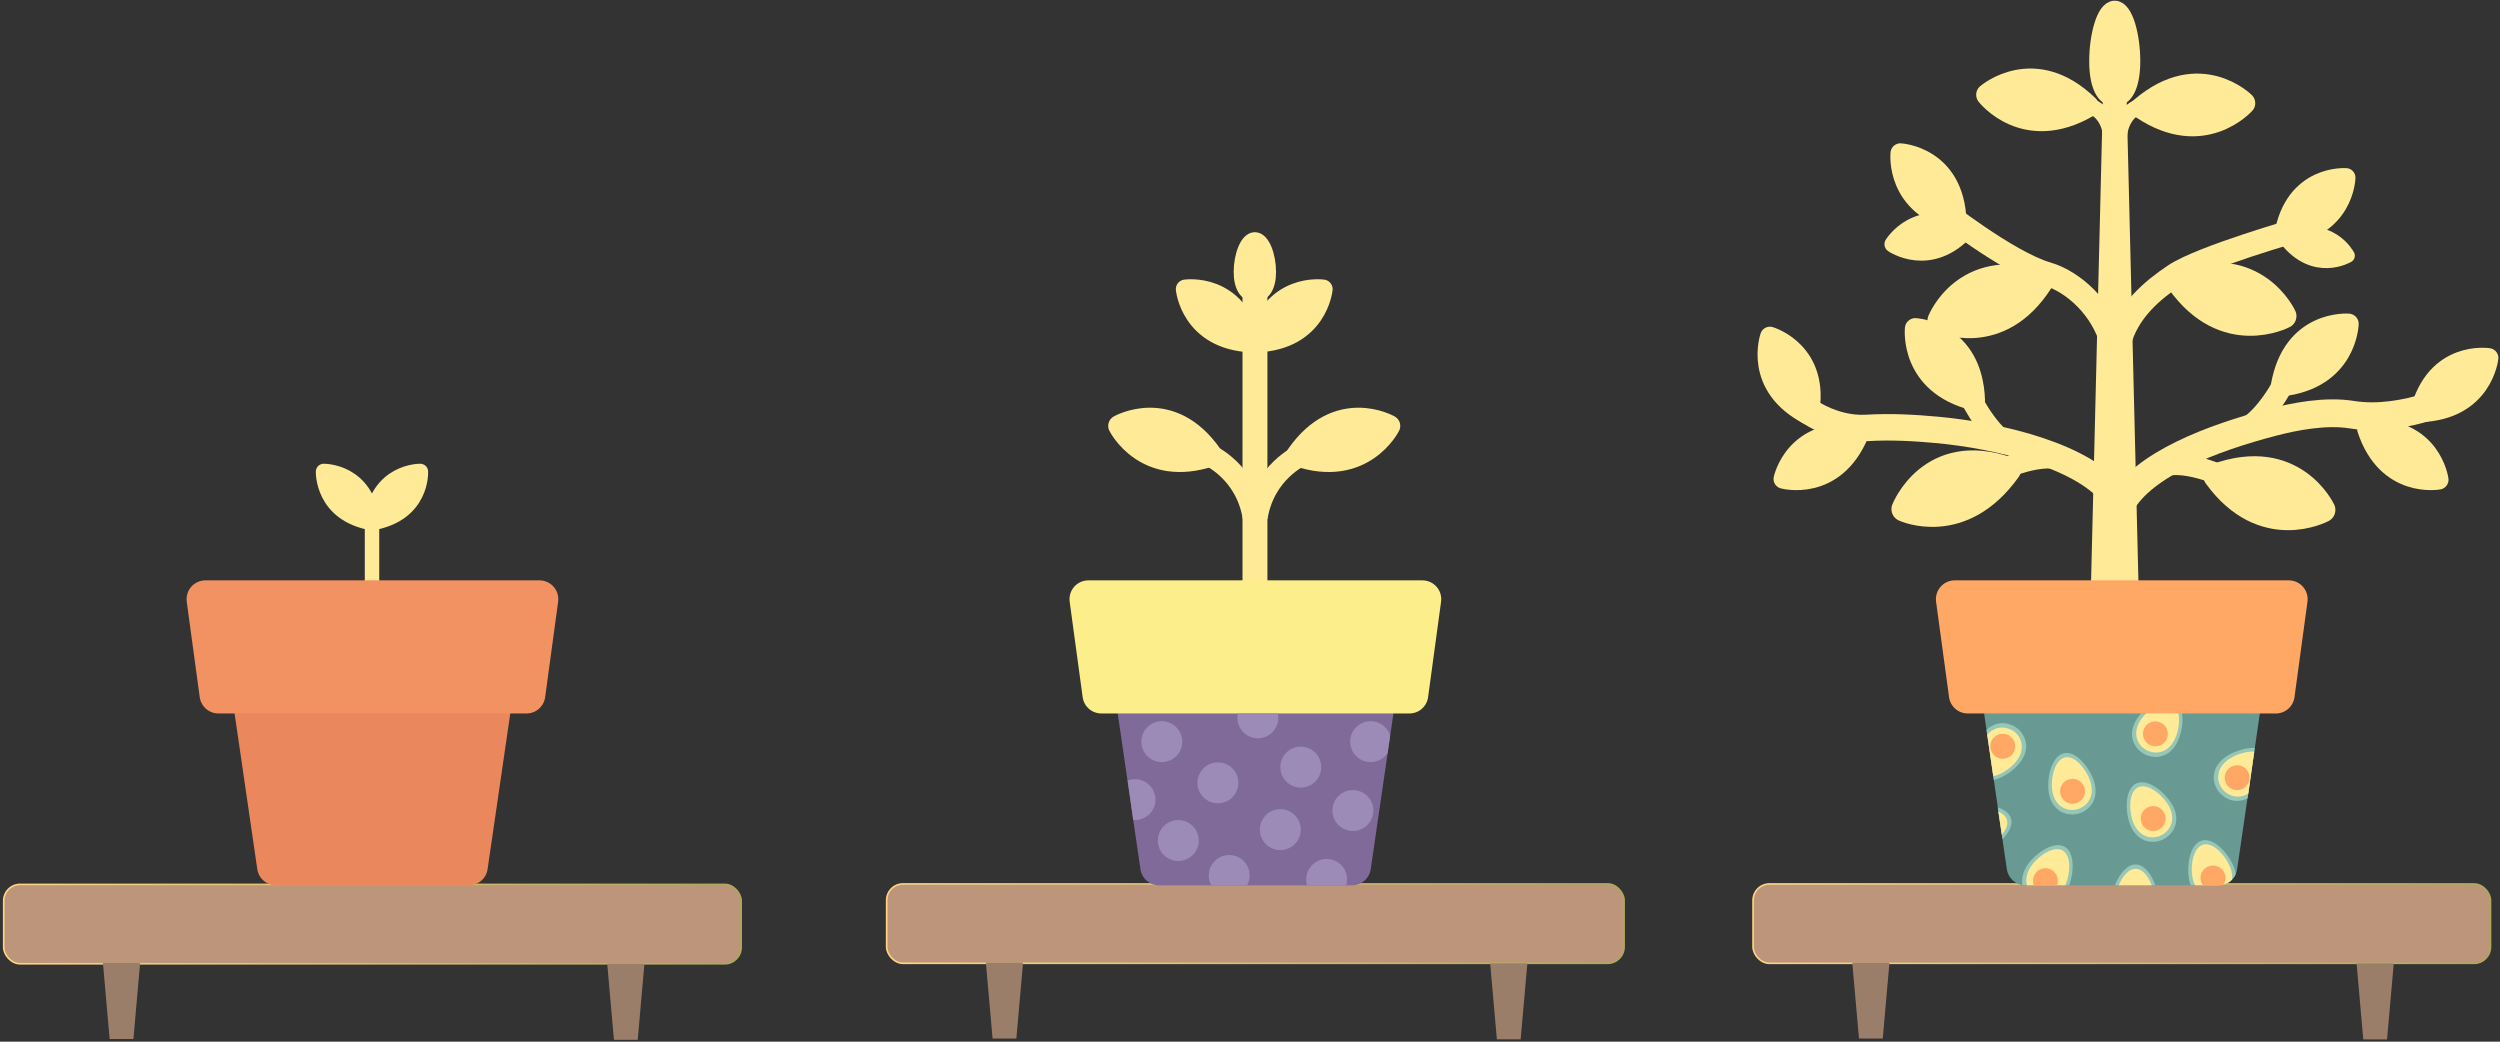 <?xml version="1.0" encoding="UTF-8"?>
<svg width="756px" height="315px" viewBox="0 0 756 315" version="1.1" xmlns="http://www.w3.org/2000/svg" xmlns:xlink="http://www.w3.org/1999/xlink">
    <rect x="0" y="0" width="756" height="315" fill="#333333" stroke="none"/>
    <title>Plants</title>
    <defs>
        <linearGradient x1="-0.056%" y1="50%" x2="100.056%" y2="50%" id="linearGradient-1">
            <stop stop-color="#FFD483" offset="0%"></stop>
            <stop stop-color="#ADA858" offset="100%"></stop>
        </linearGradient>
    </defs>
    <g id="Page-1" stroke="none" stroke-width="1" fill="none" fill-rule="evenodd">
        <g id="Desktop-HD" transform="translate(-346, -3235)">
            <g id="Plants" transform="translate(347, 3237)">
                <g id="Plant---early" transform="translate(0, 140)" fill-rule="nonzero">
                    <g id="stage1" transform="translate(96, 0)" fill="#FFEB97">
                        <rect id="Rectangle" x="13.316" y="10.1" width="4.364" height="28.048"></rect>
                        <path d="M0.884,0.612 C0.884,0.612 13.94,0.376 15.604,16.044 C0.42,13.432 0.884,0.612 0.884,0.612 Z" id="Path" stroke="#FFEB97" stroke-width="4.748" stroke-linecap="round" stroke-linejoin="round"></path>
                        <path d="M30.084,0.612 C30.084,0.612 17.024,0.376 15.364,16.044 C30.812,13.432 30.084,0.612 30.084,0.612 Z" id="Path" stroke="#FFEB97" stroke-width="4.748" stroke-linecap="round" stroke-linejoin="round"></path>
                    </g>
                    <g id="garden_pot" transform="translate(-0, 39)">
                        <rect id="Rectangle" stroke="url(#linearGradient-1)" stroke-width="0.5" fill="#BC957A" x="0.125" y="86.442" width="223" height="24" rx="4.95"></rect>
                        <polygon id="Path" fill="#9B7E6A" points="39.343 133.192 32.157 133.192 30.125 110.192 41.375 110.192"></polygon>
                        <polygon id="Path" fill="#9B7E6A" points="191.843 133.442 184.657 133.442 182.625 110.442 193.875 110.442"></polygon>
                        <polygon id="Path" stroke="#EA875C" stroke-width="11.385" fill="#EA875C" stroke-linecap="round" stroke-linejoin="round" points="140.812 81.022 82.438 81.022 72.335 11.74 150.915 11.74"></polygon>
                        <polygon id="Path" stroke="#F29161" stroke-width="11.385" fill="#F29161" stroke-linecap="round" stroke-linejoin="round" points="158.213 29.06 65.037 29.06 61.11 0.193 162.14 0.193"></polygon>
                    </g>
                </g>
                <g id="Plant---mid" transform="translate(267, 70)">
                    <g id="stage5" transform="translate(70, 0)">
                        <path d="M27.74,65.692 C27.74,65.692 38.884,70.592 41.112,84.412" id="Path" stroke="#FFEB97" stroke-width="6.688"></path>
                        <path d="M55.376,65.692 C55.376,65.692 44.232,70.6 42,84.412" id="Path" stroke="#FFEB97" stroke-width="6.688"></path>
                        <rect id="Rectangle" fill="#FFEB97" fill-rule="nonzero" x="37.736" y="13.684" width="7.528" height="94.24"></rect>
                        <path d="M46.088,10.2 C46.088,14.944 44.26,17.504 41.472,17.504 C38.684,17.504 36.852,14.944 36.852,10.2 C36.852,5.456 38.684,-0.004 41.472,-0.004 C44.26,-0.004 46.088,5.46 46.088,10.2 Z" id="Path" stroke="#FFEB97" stroke-width="3.572" fill="#FFEB97" fill-rule="nonzero" stroke-linecap="round" stroke-linejoin="round"></path>
                        <path d="M82.16,56.796 C82.16,56.796 66.52,47.868 54.16,65.724 C74.252,72.62 82.16,56.796 82.16,56.796 Z" id="Path" stroke="#FFEB97" stroke-width="6.548" fill="#FFEB97" fill-rule="nonzero" stroke-linecap="round" stroke-linejoin="round"></path>
                        <path d="M62.104,15.424 C62.104,15.424 46.42,13.084 41.952,31.692 C60.66,30.936 62.104,15.424 62.104,15.424 Z" id="Path" stroke="#FFEB97" stroke-width="5.768" fill="#FFEB97" fill-rule="nonzero" stroke-linecap="round" stroke-linejoin="round"></path>
                        <path d="M20.456,15.424 C20.456,15.424 36.144,13.084 40.612,31.692 C21.9,30.936 20.456,15.424 20.456,15.424 Z" id="Path" stroke="#FFEB97" stroke-width="5.768" fill="#FFEB97" fill-rule="nonzero" stroke-linecap="round" stroke-linejoin="round"></path>
                        <path d="M0.4,56.796 C0.4,56.796 16.04,47.868 28.424,65.724 C8.312,72.62 0.4,56.796 0.4,56.796 Z" id="Path" stroke="#FFEB97" stroke-width="6.548" fill="#FFEB97" fill-rule="nonzero" stroke-linecap="round" stroke-linejoin="round"></path>
                    </g>
                    <g id="pot2+shelf" transform="translate(0, 109)" fill-rule="nonzero">
                        <rect id="Rectangle" stroke="url(#linearGradient-1)" stroke-width="0.5" fill="#BC957A" x="0.125" y="86.302" width="223" height="24" rx="4.95"></rect>
                        <polygon id="Path" fill="#9B7E6A" points="39.343 133.053 32.157 133.053 30.125 110.052 41.375 110.052"></polygon>
                        <polygon id="Path" fill="#9B7E6A" points="191.843 133.303 184.657 133.303 182.625 110.302 193.875 110.302"></polygon>
                        <polygon id="Path" stroke="#806A99" stroke-width="11.385" fill="#806A99" stroke-linecap="round" stroke-linejoin="round" points="140.875 81.022 82.5 81.022 72.397 11.74 150.977 11.74"></polygon>
                        <polygon id="Path" stroke="#FCEE8B" stroke-width="11.385" fill="#FCEE8B" stroke-linecap="round" stroke-linejoin="round" points="158.213 29.06 65.037 29.06 61.11 0.193 162.14 0.193"></polygon>
                        <circle id="Oval" fill="#9C8AB7" cx="83.332" cy="43.278" r="6.19"></circle>
                        <circle id="Oval" fill="#9C8AB7" cx="88.317" cy="73.177" r="6.19"></circle>
                        <circle id="Oval" fill="#9C8AB7" cx="100.297" cy="55.727" r="6.19"></circle>
                        <circle id="Oval" fill="#9C8AB7" cx="119.165" cy="69.877" r="6.19"></circle>
                        <circle id="Oval" fill="#9C8AB7" cx="125.355" cy="50.983" r="6.19"></circle>
                        <path d="M118.567,36.075 C118.567,38.446 117.212,40.607 115.08,41.642 C112.947,42.677 110.41,42.403 108.548,40.936 C106.686,39.47 105.824,37.068 106.33,34.752 L118.425,34.752 C118.519,35.187 118.567,35.63 118.567,36.075 L118.567,36.075 Z" id="Path" fill="#9C8AB7"></path>
                        <circle id="Oval" fill="#9C8AB7" cx="141.11" cy="64.103" r="6.19"></circle>
                        <path d="M109.903,83.74 C109.905,84.773 109.647,85.79 109.153,86.698 L98.275,86.698 C97.041,84.428 97.345,81.631 99.039,79.681 C100.732,77.73 103.459,77.037 105.879,77.941 C108.299,78.845 109.903,81.157 109.903,83.74 Z" id="Path" fill="#9C8AB7"></path>
                        <path d="M81.43,60.797 C81.43,64.212 78.665,66.982 75.25,66.988 C75.061,66.988 74.873,66.979 74.685,66.96 L73,55.023 L73,55.023 L73.388,54.885 L73.407,54.885 C75.284,54.312 77.321,54.663 78.899,55.83 C80.476,56.997 81.407,58.843 81.407,60.805 L81.43,60.797 Z" id="Path" fill="#9C8AB7"></path>
                        <path d="M152.377,41.43 L151.605,46.733 C149.992,49.13 146.935,50.092 144.24,49.051 C141.544,48.011 139.928,45.244 140.344,42.384 C140.761,39.525 143.1,37.335 145.98,37.106 C148.86,36.878 151.515,38.672 152.377,41.43 Z" id="Path" fill="#9C8AB7"></path>
                        <path d="M139.363,84.927 C139.365,85.527 139.281,86.123 139.113,86.698 L127.25,86.698 C126.558,84.373 127.287,81.857 129.116,80.264 C130.945,78.67 133.536,78.292 135.745,79.296 C137.953,80.3 139.371,82.502 139.373,84.927 L139.363,84.927 Z" id="Path" fill="#9C8AB7"></path>
                    </g>
                </g>
                <g id="Plant-late" transform="translate(529, 0)">
                    <g id="stage9" transform="translate(4, 0)">
                        <polygon id="Path" fill="#FFEB97" fill-rule="nonzero" points="112.756 177.728 98.244 177.728 102.124 19 108.876 19"></polygon>
                        <path d="M11.6,121.4 C11.6,121.4 19.8,128.036 30.54,127.4 C38.004,126.96 45.2,127.4 51.648,127.988 C69.984,129.656 97.132,135.904 105.764,148.732" id="Path" stroke="#FFEB97" stroke-width="8"></path>
                        <path d="M211,116.8 C211,116.8 193.4,126 177.264,123.404 C169.184,122.104 159.792,123.976 153.096,125.728 C135.2,130.408 114,138.344 107.316,150.6" id="Path" stroke="#FFEB97" stroke-width="8.4"></path>
                        <path d="M52.4,61 C52.4,61 73.052,77.32 85,80.816 C92.956,83.144 101.848,91.148 104.684,101.8" id="Path" stroke="#FFEB97" stroke-width="7.2"></path>
                        <path d="M106.8,101.8 C109.28,92.004 117.012,85.676 123.6,81.264 C131.744,75.8 161.2,67.4 161.2,67.4" id="Path" stroke="#FFEB97" stroke-width="7.2"></path>
                        <path d="M66.8,142.2 C66.8,142.2 77.816,135.968 86.708,136.484" id="Path" stroke="#FFEB97" stroke-width="6.4" fill="#FFEB97" fill-rule="nonzero"></path>
                        <path d="M142.708,144.2 C142.708,144.2 131.692,137.968 122.8,138.484" id="Path" stroke="#FFEB97" stroke-width="6.4" fill="#FFEB97" fill-rule="nonzero"></path>
                        <path d="M95.6,29.4 C95.6,29.4 104.072,29.8 104.4,40.6" id="Path" stroke="#FFEB97" stroke-width="4.608"></path>
                        <path d="M115.6,29.4 C115.6,29.4 107.128,29.8 106.8,40.6" id="Path" stroke="#FFEB97" stroke-width="4.608"></path>
                        <path d="M60.872,116.288 C60.872,116.288 66.008,127.856 73.456,132.74" id="Path" stroke="#FFEB97" stroke-width="6.4" fill="#FFEB97" fill-rule="nonzero"></path>
                        <path d="M158.12,110.896 C158.12,110.896 152.984,122.46 145.536,127.348" id="Path" stroke="#FFEB97" stroke-width="6.4" fill="#FFEB97" fill-rule="nonzero"></path>
                        <path d="M41.752,151.952 C41.752,151.952 49.752,131.624 73.4,140 C59.2,160.016 41.752,151.952 41.752,151.952 Z" id="Path" stroke="#FFEB97" stroke-width="7.556" fill="#FFEB97" fill-rule="nonzero" stroke-linecap="round" stroke-linejoin="round"></path>
                        <path d="M52.532,94.908 C52.532,94.908 59.956,76.184 83.244,83.136 C70.492,103.204 52.532,94.908 52.532,94.908 Z" id="Path" stroke="#FFEB97" stroke-width="7.324" fill="#FFEB97" fill-rule="nonzero" stroke-linecap="round" stroke-linejoin="round"></path>
                        <path d="M156.716,93.58 C156.716,93.58 148.168,74.92 124.836,83.22 C138.872,102.972 156.716,93.58 156.716,93.58 Z" id="Path" stroke="#FFEB97" stroke-width="7.464" fill="#FFEB97" fill-rule="nonzero" stroke-linecap="round" stroke-linejoin="round"></path>
                        <path d="M168.444,152.2 C168.444,152.2 159.644,133.4 136.088,141.984 C150.464,161.86 168.444,152.2 168.444,152.2 Z" id="Path" stroke="#FFEB97" stroke-width="7.556" fill="#FFEB97" fill-rule="nonzero" stroke-linecap="round" stroke-linejoin="round"></path>
                        <path d="M66.996,26.66 C66.996,26.66 81.12,14.432 97.304,30.12 C78.224,41.176 66.996,26.66 66.996,26.66 Z" id="Path" stroke="#FFEB97" stroke-width="6.792" fill="#FFEB97" fill-rule="nonzero" stroke-linecap="round" stroke-linejoin="round"></path>
                        <path d="M144.556,29.196 C144.556,29.196 131.168,15.912 113.788,30.6 C132.252,43.052 144.556,29.196 144.556,29.196 Z" id="Path" stroke="#FFEB97" stroke-width="6.86" fill="#FFEB97" fill-rule="nonzero" stroke-linecap="round" stroke-linejoin="round"></path>
                        <path d="M45.176,97.34 C45.176,97.34 62.408,98.248 63.132,119.052 C43.352,114.2 45.176,97.34 45.176,97.34 Z" id="Path" stroke="#FFEB97" stroke-width="6.272" fill="#FFEB97" fill-rule="nonzero" stroke-linecap="round" stroke-linejoin="round"></path>
                        <path d="M176.172,95.932 C176.172,95.932 159.212,94.564 155.772,114.804 C175.748,112.644 176.172,95.932 176.172,95.932 Z" id="Path" stroke="#FFEB97" stroke-width="6.188" fill="#FFEB97" fill-rule="nonzero" stroke-linecap="round" stroke-linejoin="round"></path>
                        <path d="M5.276,142.828 C5.276,142.828 8.656,126.912 28.144,129.296 C20.708,147 5.276,142.828 5.276,142.828 Z" id="Path" stroke="#FFEB97" stroke-width="5.916" fill="#FFEB97" fill-rule="nonzero" stroke-linecap="round" stroke-linejoin="round"></path>
                        <path d="M203.476,143.08 C203.476,143.08 201.384,126.944 181.768,127.756 C187.76,146.004 203.476,143.08 203.476,143.08 Z" id="Path" stroke="#FFEB97" stroke-width="5.916" fill="#FFEB97" fill-rule="nonzero" stroke-linecap="round" stroke-linejoin="round"></path>
                        <path d="M40.668,44.32 C40.668,44.32 57.028,45.196 57.7,64.952 C38.92,60.316 40.668,44.32 40.668,44.32 Z" id="Path" stroke="#FFEB97" stroke-width="5.956" fill="#FFEB97" fill-rule="nonzero" stroke-linecap="round" stroke-linejoin="round"></path>
                        <path d="M175.42,51.716 C175.42,51.716 159.68,50.492 156.552,69.284 C175.072,67.22 175.42,51.716 175.42,51.716 Z" id="Path" stroke="#FFEB97" stroke-width="5.74" fill="#FFEB97" fill-rule="nonzero" stroke-linecap="round" stroke-linejoin="round"></path>
                        <path d="M1.224,99.752 C1.224,99.752 16.844,104.32 13,123.572 C-4.1,114.824 1.224,99.752 1.224,99.752 Z" id="Path" stroke="#FFEB97" stroke-width="5.916" fill="#FFEB97" fill-rule="nonzero" stroke-linecap="round" stroke-linejoin="round"></path>
                        <path d="M218.552,106.236 C218.552,106.236 202.48,103.672 197.704,122.716 C216.908,122.136 218.552,106.236 218.552,106.236 Z" id="Path" stroke="#FFEB97" stroke-width="5.916" fill="#FFEB97" fill-rule="nonzero" stroke-linecap="round" stroke-linejoin="round"></path>
                        <path d="M110.828,16.452 C110.828,23.824 108.716,27.8 105.5,27.8 C102.284,27.8 100.172,23.824 100.172,16.452 C100.172,9.08 102.284,0.6 105.5,0.6 C108.716,0.6 110.828,9.08 110.828,16.452 Z" id="Path" stroke="#FFEB97" stroke-width="4.784" fill="#FFEB97" fill-rule="nonzero" stroke-linecap="round" stroke-linejoin="round"></path>
                        <path d="M38.4,71.848 C38.4,71.848 45.66,59.924 60.76,67.4 C49.696,79.624 38.4,71.848 38.4,71.848 Z" id="Path" stroke="#FFEB97" stroke-width="5.076" fill="#FFEB97" fill-rule="nonzero" stroke-linecap="round" stroke-linejoin="round"></path>
                        <path d="M175.956,75.324 C175.956,75.324 170.484,64.872 157.348,70.344 C166,81.256 175.956,75.324 175.956,75.324 Z" id="Path" stroke="#FFEB97" stroke-width="4.288" fill="#FFEB97" fill-rule="nonzero" stroke-linecap="round" stroke-linejoin="round"></path>
                    </g>
                    <g id="pot1+shelf" transform="translate(0, 179)" fill-rule="nonzero">
                        <rect id="Rectangle" stroke="url(#linearGradient-1)" stroke-width="0.5" fill="#BC957A" x="0.125" y="86.312" width="223" height="24" rx="4.95"></rect>
                        <polygon id="Path" fill="#9B7E6A" points="39.343 133.062 32.157 133.062 30.125 110.062 41.375 110.062"></polygon>
                        <polygon id="Path" fill="#9B7E6A" points="191.843 133.312 184.657 133.312 182.625 110.312 193.875 110.312"></polygon>
                        <polygon id="Path" stroke="#689993" stroke-width="11.385" fill="#689993" stroke-linecap="round" stroke-linejoin="round" points="140.875 81.022 82.5 81.022 72.397 11.74 150.977 11.74"></polygon>
                        <polygon id="Path" stroke="#FFA866" stroke-width="11.385" fill="#FFA866" stroke-linecap="round" stroke-linejoin="round" points="158.213 29.06 65.037 29.06 61.11 0.193 162.14 0.193"></polygon>
                        <path d="M103.5,56.318 C104.573,61.39 101.355,64.445 98.067,65.14 C94.817,65.825 90.715,64.27 89.64,59.195 C88.745,54.962 90.207,47.605 94.177,46.765 C98.147,45.925 102.597,52.03 103.5,56.318 Z" id="Path" fill="#95C6B6"></path>
                        <path d="M102.362,56.255 C103.285,60.608 100.588,63.215 97.82,63.8 C95.095,64.377 91.627,63.03 90.707,58.675 C89.938,55.042 91.142,48.74 94.483,48.035 C97.823,47.33 101.585,52.578 102.362,56.255 Z" id="Path" fill="#FFEB97"></path>
                        <path d="M95.853,54.62 C97.875,54.133 99.91,55.377 100.397,57.4 C100.885,59.422 99.641,61.457 97.619,61.945 C95.596,62.433 93.561,61.19 93.073,59.167 L93.05,59.065 C92.832,58.104 93.005,57.096 93.53,56.262 C94.056,55.428 94.891,54.838 95.853,54.62 Z" id="Path" fill="#FFA866"></path>
                        <path d="M129.857,34.693 L117.5,34.693 C116.889,35.366 116.348,36.101 115.888,36.885 C113.315,41.385 115.353,45.288 118.228,46.928 C121.145,48.595 125.58,48.455 128.153,43.953 C129.52,41.568 130.32,37.725 129.857,34.693 Z M128.757,34.693 L119,34.693" id="Shape" fill="#95C6B6"></path>
                        <path d="M127.347,43.145 C125.14,47.01 121.39,47.163 118.935,45.76 C116.48,44.358 114.823,41.065 117.03,37.203 C117.575,36.287 118.236,35.447 118.998,34.703 L128.748,34.703 C129.315,37.343 128.597,40.955 127.347,43.145 Z" id="Path" fill="#FFEB97"></path>
                        <path d="M123.567,37.597 C125.402,38.579 126.093,40.862 125.112,42.697 C124.13,44.531 121.847,45.223 120.013,44.241 C118.178,43.26 117.486,40.977 118.468,39.142 C118.485,39.112 118.502,39.083 118.517,39.053 C118.994,38.19 119.794,37.552 120.741,37.279 C121.688,37.006 122.705,37.12 123.567,37.597 L123.567,37.597 Z" id="Path" fill="#FFA866"></path>
                        <path d="M127.263,63.06 C129.472,67.752 127.043,71.463 124,72.895 C121,74.308 116.645,73.737 114.435,69.045 C112.59,65.13 112.323,57.635 115.995,55.905 C119.668,54.175 125.392,59.095 127.263,63.06 Z" id="Path" fill="#95C6B6"></path>
                        <path d="M126.138,63.26 C128.032,67.287 126.007,70.445 123.448,71.65 C120.93,72.838 117.245,72.32 115.347,68.295 C113.765,64.935 113.49,58.528 116.58,57.07 C119.67,55.612 124.535,59.87 126.138,63.26 Z" id="Path" fill="#FFEB97"></path>
                        <path d="M119.425,63.17 C121.282,62.231 123.548,62.976 124.487,64.833 C125.426,66.689 124.681,68.956 122.825,69.895 C120.968,70.833 118.701,70.089 117.763,68.233 L117.718,68.14 C116.818,66.296 117.582,64.072 119.425,63.17 L119.425,63.17 Z" id="Path" fill="#FFA866"></path>
                        <path d="M142.562,48.225 C138.485,51.43 138.905,55.807 140.95,58.41 C142.757,60.712 146.145,62.175 149.683,60.41 L149.88,58.987 L151.688,46.29 L151.847,45.163 C148.732,45.035 144.795,46.472 142.562,48.225 Z" id="Path" fill="#95C6B6"></path>
                        <path d="M151.688,46.282 L149.88,58.98 C146.7,60.85 143.63,59.617 142.042,57.593 C140.32,55.403 140,51.697 143.498,48.947 C145.475,47.395 149,46.12 151.688,46.282 Z" id="Path" fill="#FFEB97"></path>
                        <path d="M149.405,51.773 C150.38,52.944 150.554,54.587 149.845,55.936 C149.136,57.285 147.685,58.074 146.167,57.935 C144.649,57.797 143.365,56.757 142.912,55.302 C142.46,53.847 142.929,52.262 144.1,51.288 L144.18,51.222 C144.946,50.602 145.926,50.311 146.907,50.414 C147.887,50.517 148.785,51.006 149.405,51.773 L149.405,51.773 Z" id="Path" fill="#FFA866"></path>
                        <path d="M79.75,39.032 C78.705,38.293 77.486,37.838 76.213,37.712 C75.493,37.637 74.767,37.682 74.062,37.845 C72.791,38.151 71.631,38.811 70.718,39.748 L70.942,41.178 L72.78,53.745 L72.942,54.873 C76,54.138 79.457,51.608 81.118,49.252 C84.103,45.015 82.45,40.94 79.75,39.032 Z" id="Path" fill="#95C6B6"></path>
                        <path d="M80,48.83 C78.525,50.92 75.425,53.185 72.765,53.745 L70.927,41.178 C73.453,38.33 76.785,38.62 78.927,40.127 C81.207,41.733 82.578,45.193 80,48.83 Z" id="Path" fill="#FFEB97"></path>
                        <path d="M73.54,47.81 C72.27,46.966 71.633,45.44 71.926,43.944 C72.22,42.447 73.386,41.275 74.881,40.974 C76.376,40.673 77.906,41.302 78.756,42.568 C79.606,43.834 79.61,45.488 78.765,46.758 L78.707,46.843 C77.547,48.535 75.234,48.968 73.54,47.81 L73.54,47.81 Z" id="Path" fill="#FFA866"></path>
                        <path d="M94.388,75.065 C90.888,73.022 84.86,77.493 82.68,81.23 C81.543,83.185 81.323,85.31 81.585,86.632 C82.03,86.705 82.482,86.732 82.933,86.713 C86.86,86.728 95.715,86.713 95.715,86.713 C97.23,82.713 97.407,76.823 94.388,75.065 Z" id="Path" fill="#95C6B6"></path>
                        <path d="M93.75,76.207 C90.8,74.487 85.677,78.347 83.808,81.558 C82.72,83.425 82.558,85.252 82.945,86.713 L94.558,86.713 C96.075,83.295 96.442,77.77 93.75,76.207 Z" id="Path" fill="#FFEB97"></path>
                        <path d="M92.075,86.713 L85.015,86.713 C84.631,85.663 84.711,84.5 85.235,83.513 L85.287,83.422 C86.296,81.635 88.562,81.003 90.35,82.01 C91.998,82.945 92.728,84.934 92.075,86.713 Z" id="Path" fill="#FFA866"></path>
                        <path d="M145.817,82.013 C145.649,81.445 145.436,80.89 145.183,80.355 C143.363,76.457 139.2,72.2 135.8,73.195 C131.903,74.332 131.002,81.778 132.218,85.933 C132.295,86.195 132.377,86.445 132.468,86.683 L132.468,86.707 L141.303,86.692 C141.675,86.647 142.044,86.572 142.405,86.47 C143.366,86.216 144.243,85.712 144.947,85.01 C145.435,84.517 145.823,83.933 146.09,83.293 C146.027,82.86 145.936,82.433 145.817,82.013 L145.817,82.013 Z" id="Path" fill="#95C6B6"></path>
                        <path d="M144.675,82.035 C144.552,81.624 144.404,81.222 144.23,80.83 C142.73,77.427 139.12,73.58 136.195,74.438 C132.917,75.395 132.195,81.77 133.235,85.332 C133.32,85.625 133.417,85.9 133.523,86.162 C133.597,86.35 133.678,86.543 133.773,86.713 L141.325,86.698 C141.697,86.66 142.066,86.594 142.428,86.5 C143.391,86.237 144.268,85.725 144.97,85.015 C145.077,84.012 144.977,82.998 144.675,82.035 L144.675,82.035 Z" id="Path" fill="#FFEB97"></path>
                        <path d="M142.417,86.5 C142.062,86.622 141.69,86.689 141.315,86.698 C140.095,86.735 136.165,86.713 136.165,86.713 C135.933,86.388 135.753,86.028 135.632,85.647 C135.632,85.615 135.61,85.582 135.6,85.547 C135.562,85.425 135.53,85.297 135.505,85.175 C135.139,83.307 136.241,81.464 138.06,80.903 C139.569,80.422 141.217,80.933 142.19,82.182 C143.163,83.432 143.254,85.155 142.417,86.5 L142.417,86.5 Z" id="Path" fill="#FFA866"></path>
                        <path d="M115.915,80.422 C113.18,80.323 110.835,83.388 109.547,86.713 L121.772,86.713 C120.65,83.448 118.537,80.515 115.915,80.422 Z" id="Path" fill="#95C6B6"></path>
                        <path d="M115.9,81.725 C113.71,81.647 111.815,84.017 110.705,86.705 L120.677,86.705 C119.705,84.078 118,81.8 115.9,81.725 Z" id="Path" fill="#FFEB97"></path>
                        <path d="M78.142,66.57 C77.672,64.938 76.12,63.82 74.142,63.167 L74.31,64.418 L75.35,71.39 L75.537,72.7 C77.45,70.825 78.715,68.573 78.142,66.57 Z" id="Path" fill="#95C6B6"></path>
                        <path d="M75.347,71.4 L74.31,64.427 C75.595,64.99 76.56,65.823 76.897,66.957 C77.308,68.388 76.58,69.975 75.347,71.4 Z" id="Path" fill="#FFEB97"></path>
                    </g>
                </g>
            </g>
        </g>
    </g>
</svg>